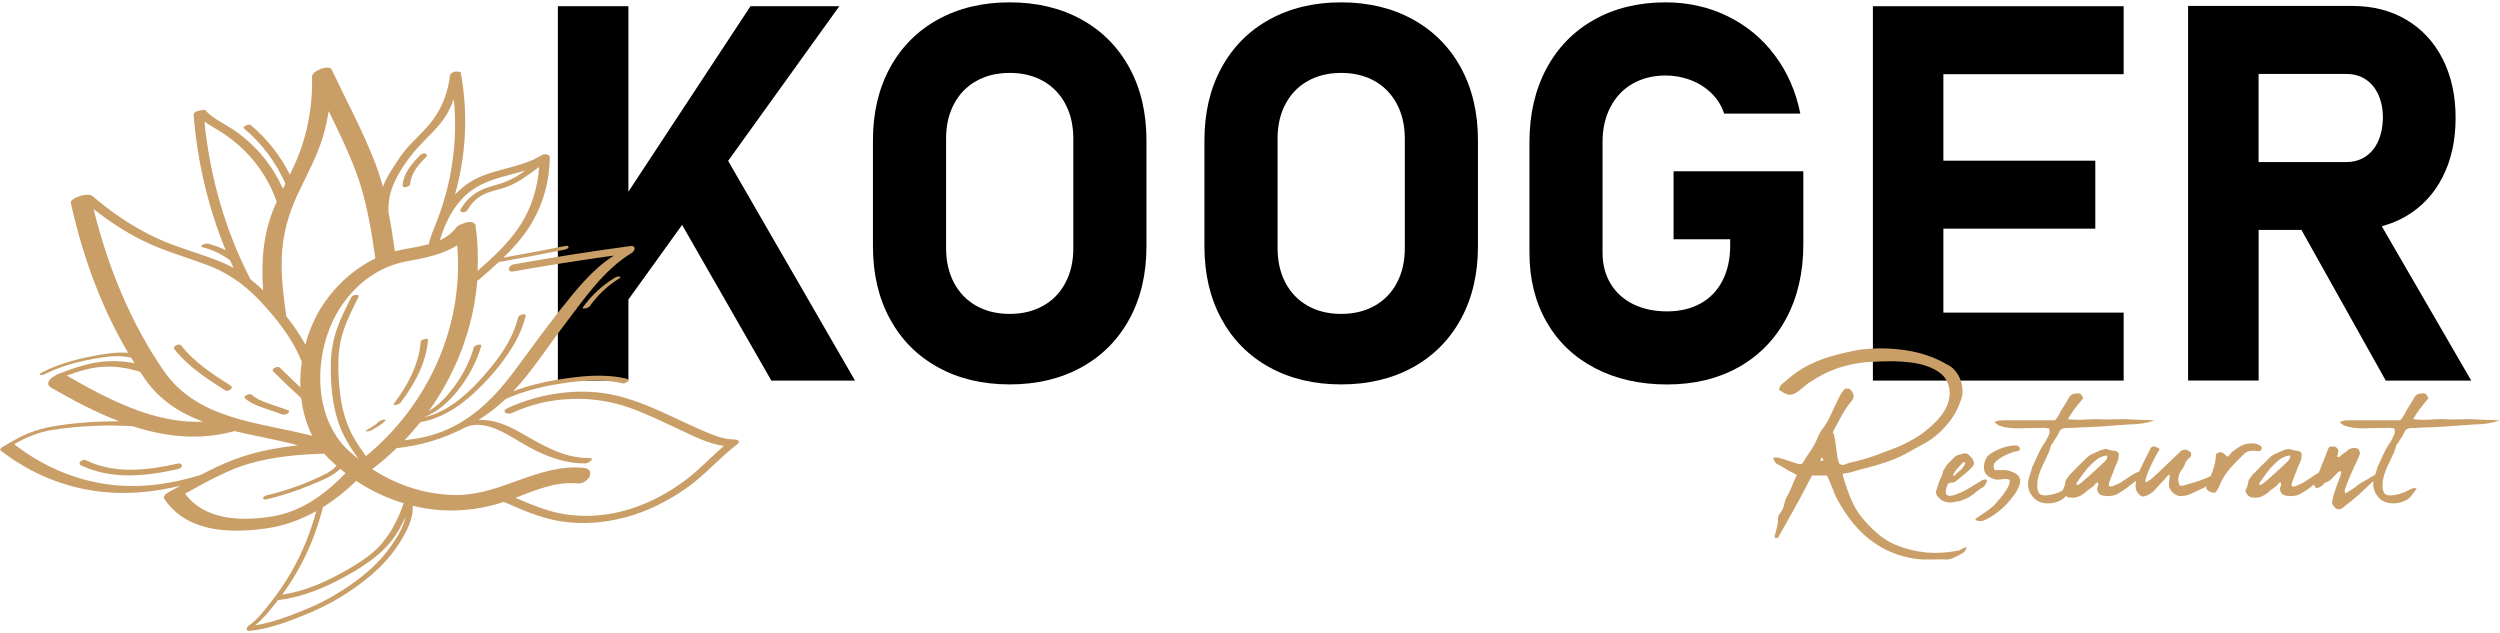 <?xml version="1.0" encoding="utf-8"?>
<!-- Generator: Adobe Illustrator 25.0.0, SVG Export Plug-In . SVG Version: 6.00 Build 0)  -->
<svg version="1.1" id="Laag_1" xmlns="http://www.w3.org/2000/svg" xmlns:xlink="http://www.w3.org/1999/xlink" x="0px" y="0px"
	 viewBox="0 0 425.2 107.72" style="enable-background:new 0 0 425.2 107.72;" xml:space="preserve">
<style type="text/css">
	.st0{fill:#FFFFFF;stroke:#E30613;stroke-width:0.3;stroke-linecap:round;stroke-linejoin:round;stroke-miterlimit:10;}
	.st1{fill:#FFFFFF;stroke:#E30613;stroke-linecap:round;stroke-linejoin:round;stroke-miterlimit:10;}
	.st2{fill:#FFFFFF;}
	.st3{fill:#FFFFFF;stroke:#E30613;stroke-width:2;stroke-linecap:round;stroke-linejoin:round;stroke-miterlimit:10;}
	.st4{fill:#E30613;}
	.st5{fill:#CA9E67;}
	.st6{fill:none;stroke:#000000;stroke-width:1.5;stroke-miterlimit:10;}
	.st7{fill:#2E2E25;}
	.st8{fill:#FFFFFF;stroke:#2E2E25;stroke-width:3;stroke-miterlimit:10;}
	.st9{fill:#FFFFFF;stroke:#2E2E25;stroke-width:3;stroke-linejoin:round;stroke-miterlimit:10;}
	.st10{fill:#FFFFFF;stroke:#D39E46;stroke-width:3;stroke-miterlimit:10;}
	.st11{stroke:#FFFFFF;stroke-width:1.5;stroke-miterlimit:10;}
	.st12{stroke:#FFFFFF;stroke-width:1.5;stroke-linejoin:round;stroke-miterlimit:10;}
	.st13{fill:#D39E46;stroke:#FFFFFF;stroke-width:1.5;stroke-miterlimit:10;}
	.st14{fill:none;stroke:#D39E46;stroke-width:3;stroke-miterlimit:10;}
	.st15{stroke:#000000;stroke-width:0.25;stroke-miterlimit:10;}
	.st16{fill:#3C3C3B;}
	.st17{fill:#FFFFFF;stroke:#3C3C3B;stroke-width:2;stroke-linejoin:round;stroke-miterlimit:10;}
	.st18{fill:none;stroke:#3C3C3B;stroke-width:2;stroke-linejoin:round;stroke-miterlimit:10;}
	.st19{fill:none;stroke:#FFFFFF;stroke-width:5;stroke-miterlimit:10;}
	.st20{fill:#FFFFFF;stroke:#2E2E25;stroke-width:2;stroke-linejoin:round;stroke-miterlimit:10;}
	.st21{fill:#FFFFFF;stroke:#D39E46;stroke-width:2;stroke-linejoin:round;stroke-miterlimit:10;}
</style>
<g>
	<polygon points="142.75,1.06 127.64,1.06 106.88,32.6 106.88,1.06 94.88,1.06 94.88,64.73 106.88,64.73 106.88,50.94 116.01,38.25 
		131.19,64.73 145.42,64.73 123.84,27.36 	"/>
	<path d="M183.93,3.31c-3.52-1.94-7.58-2.91-12.2-2.91c-4.61,0-8.68,0.97-12.2,2.91c-3.52,1.94-6.24,4.69-8.17,8.23
		c-1.93,3.55-2.89,7.66-2.89,12.33v18.04c0,4.67,0.96,8.78,2.89,12.33c1.93,3.55,4.65,6.29,8.17,8.23c3.52,1.94,7.58,2.91,12.2,2.91
		c4.61,0,8.68-0.97,12.2-2.91c3.52-1.94,6.24-4.69,8.17-8.23c1.93-3.55,2.89-7.66,2.89-12.33V23.87c0-4.67-0.96-8.78-2.89-12.33
		C190.17,8,187.45,5.26,183.93,3.31z M182.55,42.22c0,2.22-0.44,4.17-1.34,5.87c-0.89,1.69-2.15,3-3.79,3.92
		c-1.64,0.92-3.53,1.38-5.69,1.38c-2.16,0-4.06-0.46-5.69-1.38c-1.63-0.92-2.9-2.23-3.79-3.92c-0.89-1.69-1.34-3.65-1.34-5.87V23.57
		c0-2.22,0.44-4.17,1.34-5.87c0.89-1.69,2.15-3,3.79-3.92c1.64-0.92,3.53-1.38,5.69-1.38c2.16,0,4.06,0.46,5.69,1.38
		c1.63,0.92,2.9,2.23,3.79,3.92c0.89,1.69,1.34,3.65,1.34,5.87V42.22z"/>
	<path d="M284.64,40.69h9.63v1.05c0,2.31-0.44,4.31-1.31,6c-0.88,1.69-2.12,2.99-3.74,3.88c-1.62,0.89-3.51,1.34-5.67,1.34
		c-2.19,0-4.12-0.41-5.78-1.23c-1.66-0.82-2.95-1.99-3.85-3.5c-0.91-1.52-1.36-3.27-1.36-5.25V24.18c0-2.25,0.44-4.23,1.34-5.96
		c0.89-1.72,2.15-3.05,3.77-3.98c1.62-0.93,3.5-1.4,5.63-1.4c1.46,0,2.87,0.26,4.22,0.77c1.36,0.51,2.54,1.26,3.55,2.23
		c1.01,0.98,1.73,2.14,2.17,3.48h12.96c-0.76-3.77-2.21-7.08-4.36-9.94c-2.15-2.86-4.83-5.07-8.04-6.64
		c-3.21-1.56-6.72-2.34-10.51-2.34c-4.61,0-8.67,0.99-12.17,2.96c-3.5,1.97-6.21,4.75-8.12,8.34c-1.91,3.59-2.87,7.75-2.87,12.48
		v18.79c0,4.47,0.97,8.39,2.91,11.78c1.94,3.39,4.68,6.01,8.23,7.86c3.55,1.85,7.64,2.78,12.28,2.78c4.61,0,8.67-0.99,12.17-2.95
		c3.5-1.97,6.21-4.76,8.12-8.36c1.91-3.6,2.87-7.77,2.87-12.5V29.13h-22.07V40.69z"/>
	<polygon points="322.87,1.06 318.54,1.06 318.54,64.73 322.87,64.73 330.53,64.73 361.19,64.73 361.19,53.17 330.53,53.17 
		330.53,38.89 356.37,38.89 356.37,27.33 330.53,27.33 330.53,12.62 361.19,12.62 361.19,1.06 330.53,1.06 	"/>
	<path d="M405.77,64.73h14.54l-15.22-26.25c1.48-0.39,2.87-0.97,4.17-1.73c2.67-1.58,4.74-3.8,6.2-6.68
		c1.46-2.88,2.19-6.21,2.19-10.01c0-3.79-0.73-7.13-2.19-10.01c-1.46-2.88-3.52-5.1-6.17-6.68c-2.66-1.58-5.73-2.36-9.24-2.36h-15.9
		h-7.23h-4.77v63.71h12V39.11h7.28L405.77,64.73z M384.14,12.58h14.93c1.25,0,2.35,0.31,3.28,0.92c0.93,0.61,1.66,1.49,2.17,2.63
		c0.51,1.14,0.77,2.45,0.77,3.94c-0.03,1.49-0.3,2.8-0.81,3.94c-0.51,1.14-1.23,2.01-2.17,2.63c-0.93,0.61-2.01,0.92-3.24,0.92
		h-14.93V12.58z"/>
	<g>
		<path class="st5" d="M314.37,66.08c0.23,0.09,0.4,0.21,0.52,0.37c0.11,0.16,0.21,0.35,0.3,0.58c0.09,0.23,0.1,0.43,0.04,0.6
			c-0.06,0.17-0.13,0.33-0.22,0.47c-0.66,0.77-1.24,1.61-1.74,2.51c-0.5,0.9-1.01,1.85-1.53,2.86c0.17,0.4,0.29,0.84,0.37,1.31
			c0.07,0.47,0.14,0.95,0.19,1.44c0.06,0.49,0.12,0.96,0.19,1.42c0.07,0.46,0.19,0.87,0.37,1.25c0.31,0.2,0.62,0.24,0.92,0.11
			c0.3-0.13,0.61-0.24,0.92-0.32c1.46-0.31,2.84-0.71,4.15-1.18c1.3-0.47,2.64-0.98,4.02-1.52c1.49-0.66,2.75-1.35,3.78-2.06
			c1.03-0.72,2.03-1.59,3.01-2.62c0.92-1.06,1.5-2.09,1.76-3.09c0.26-1,0.24-1.93-0.04-2.79c-0.26-0.77-0.7-1.41-1.33-1.91
			c-0.63-0.5-1.37-0.9-2.21-1.2c-0.84-0.3-1.75-0.52-2.73-0.64c-0.97-0.13-1.94-0.2-2.9-0.22c-0.96-0.01-1.87,0-2.73,0.04
			c-0.86,0.04-1.58,0.08-2.15,0.11c-1.69,0.17-3.29,0.52-4.81,1.03c-1.52,0.52-3.01,1.26-4.47,2.23c-0.32,0.17-0.6,0.37-0.86,0.6
			c-0.26,0.23-0.52,0.44-0.77,0.64c-0.37,0.32-0.7,0.56-0.99,0.73c-0.29,0.17-0.57,0.27-0.84,0.3c-0.27,0.03-0.57-0.03-0.9-0.17
			c-0.33-0.14-0.71-0.37-1.14-0.69c0.06-0.17,0.13-0.35,0.21-0.54c0.09-0.19,0.17-0.31,0.26-0.37c0.57-0.49,1.15-0.96,1.72-1.42
			c0.57-0.46,1.19-0.89,1.85-1.29c1.55-0.89,3.12-1.56,4.73-2.02c1.6-0.46,3.26-0.84,4.98-1.16c2.58-0.31,5.16-0.29,7.75,0.09
			s4.95,1.17,7.07,2.41c0.52,0.23,0.97,0.57,1.37,1.03c0.4,0.46,0.71,0.97,0.92,1.55c0.21,0.57,0.34,1.17,0.37,1.78
			c0.03,0.62-0.06,1.17-0.26,1.65c-0.4,1.23-0.92,2.29-1.55,3.18c-0.63,0.89-1.36,1.72-2.19,2.49c-0.86,0.77-1.74,1.4-2.64,1.87
			c-0.9,0.47-1.83,0.98-2.77,1.52c-0.77,0.43-1.57,0.8-2.38,1.12c-0.82,0.32-1.63,0.59-2.45,0.84c-0.82,0.24-1.63,0.47-2.43,0.67
			c-0.8,0.2-1.6,0.43-2.41,0.69c-0.26,0.06-0.49,0.09-0.69,0.11c-0.2,0.01-0.42,0.06-0.64,0.15c0.49,1.8,1.04,3.38,1.65,4.73
			c0.61,1.35,1.44,2.55,2.47,3.61c0.72,0.8,1.5,1.53,2.34,2.19c0.84,0.66,1.72,1.17,2.64,1.55c3.35,1.37,6.89,1.69,10.61,0.94
			c0.14,0,0.36-0.09,0.64-0.28c0.29-0.19,0.54-0.28,0.77-0.28c-0.14,0.4-0.3,0.69-0.47,0.86c-0.57,0.34-1.14,0.65-1.7,0.92
			c-0.56,0.27-1.17,0.37-1.83,0.28c-1,0-1.98,0.01-2.94,0.02c-0.96,0.01-1.93-0.09-2.9-0.32c-4.96-1.03-8.89-4.12-11.81-9.28
			c-0.4-0.66-0.75-1.38-1.05-2.17c-0.3-0.79-0.65-1.62-1.05-2.51h-2.58c-0.14,0.34-0.29,0.64-0.45,0.9
			c-0.16,0.26-0.31,0.54-0.45,0.86c-0.75,1.46-1.52,2.89-2.32,4.3c-0.8,1.4-1.6,2.84-2.41,4.3l-0.13,0.22
			c-0.12,0-0.21,0.02-0.28,0.06c-0.07,0.04-0.15,0.02-0.24-0.06c0-0.11-0.02-0.2-0.06-0.26c-0.04-0.06-0.02-0.13,0.06-0.22
			c0.14-0.49,0.26-0.95,0.37-1.4s0.15-0.91,0.15-1.4c0-0.14,0.03-0.29,0.09-0.45c0.06-0.16,0.11-0.26,0.17-0.32
			c0.4-0.49,0.67-1.04,0.8-1.65c0.13-0.62,0.35-1.18,0.67-1.7c0.26-0.49,0.5-1.02,0.73-1.59c0.23-0.57,0.47-1.14,0.73-1.72
			c-0.66-0.29-1.27-0.61-1.83-0.97c-0.56-0.36-1.13-0.68-1.7-0.97c-0.2-0.23-0.37-0.56-0.52-0.99h0.86c0.63,0.17,1.23,0.36,1.8,0.56
			c0.57,0.2,1.16,0.39,1.76,0.56c0.09,0,0.19-0.01,0.3-0.02c0.11-0.01,0.21-0.05,0.3-0.11c0.43-0.74,0.87-1.42,1.31-2.04
			c0.44-0.62,0.82-1.3,1.14-2.04c0.17-0.43,0.35-0.82,0.54-1.16c0.19-0.34,0.42-0.69,0.71-1.03c0.34-0.46,0.66-0.99,0.94-1.61
			c0.29-0.62,0.57-1.23,0.86-1.85c0.29-0.62,0.57-1.2,0.86-1.74c0.29-0.54,0.59-0.96,0.9-1.25H314.37z M310.2,78.28
			c-0.09-0.06-0.14-0.13-0.17-0.21c-0.03-0.09-0.09-0.17-0.17-0.26l-0.13,0.13c-0.06,0.12-0.09,0.19-0.09,0.22
			c0,0.17,0.07,0.26,0.22,0.26l0.09-0.04C310,78.3,310.09,78.28,310.2,78.28z"/>
		<path class="st5" d="M331.55,85.45c-0.31,0-0.57-0.04-0.77-0.13c-0.06-0.03-0.11-0.06-0.17-0.09c-0.06-0.03-0.14-0.06-0.26-0.09
			c-0.06-0.03-0.1-0.06-0.13-0.09c-0.03-0.03-0.07-0.06-0.13-0.09c-0.14-0.14-0.28-0.27-0.41-0.39c-0.13-0.11-0.24-0.26-0.32-0.43
			c-0.11-0.23-0.11-0.5,0-0.82c0.06-0.23,0.13-0.46,0.21-0.69c0.09-0.23,0.17-0.47,0.26-0.73c0.03-0.09,0.06-0.19,0.11-0.3
			c0.04-0.11,0.09-0.22,0.15-0.3c0.14-0.26,0.26-0.57,0.34-0.94c0.06-0.31,0.17-0.54,0.34-0.69c0.14-0.37,0.42-0.73,0.82-1.07
			c0.17-0.17,0.34-0.34,0.49-0.52c0.16-0.17,0.32-0.33,0.49-0.47c0.11-0.06,0.21-0.11,0.3-0.17c0.17-0.06,0.34-0.11,0.49-0.15
			c0.16-0.04,0.35-0.09,0.58-0.15c0.06-0.03,0.12-0.04,0.19-0.04s0.14,0,0.19,0c0.26,0.06,0.42,0.13,0.47,0.22
			c0.23,0.2,0.43,0.4,0.6,0.6c0.11,0.17,0.21,0.37,0.3,0.6c0.09,0.23,0.06,0.46-0.09,0.69c-0.17,0.23-0.37,0.45-0.6,0.67
			c-0.23,0.22-0.46,0.42-0.69,0.62c-0.29,0.23-0.57,0.47-0.86,0.71c-0.29,0.24-0.59,0.48-0.9,0.71c-0.2,0.14-0.43,0.2-0.69,0.17
			c-0.11,0-0.2,0.01-0.26,0.04c-0.17,0.09-0.29,0.17-0.34,0.26c-0.11,0.23-0.17,0.4-0.17,0.52c-0.14,0.32-0.19,0.67-0.13,1.07
			c0.06,0.06,0.1,0.11,0.13,0.15c0.03,0.04,0.09,0.09,0.17,0.15c0.23,0.06,0.42,0.07,0.56,0.04c0.37-0.06,0.72-0.16,1.03-0.3
			c0.4-0.14,0.77-0.3,1.1-0.47c0.33-0.17,0.67-0.36,1.01-0.56c0.37-0.23,0.74-0.45,1.1-0.67c0.36-0.22,0.72-0.44,1.1-0.67
			c0.17-0.06,0.3-0.09,0.39-0.09c0.09-0.06,0.18-0.05,0.28,0.02c0.1,0.07,0.14,0.14,0.11,0.19c-0.09,0.4-0.3,0.76-0.64,1.07
			c-0.32,0.17-0.62,0.37-0.92,0.6c-0.3,0.23-0.58,0.46-0.84,0.69c-0.23,0.14-0.47,0.29-0.71,0.45c-0.24,0.16-0.51,0.28-0.8,0.37
			c-0.2,0.09-0.41,0.17-0.62,0.24c-0.21,0.07-0.44,0.11-0.67,0.11c-0.2,0.06-0.4,0.1-0.6,0.13
			C331.95,85.48,331.75,85.48,331.55,85.45z M334.26,78.83c-0.06-0.06-0.09-0.11-0.09-0.15c0-0.04-0.01-0.06-0.04-0.06h-0.26
			c-0.03,0.06-0.09,0.13-0.17,0.22c-0.29,0.29-0.57,0.59-0.84,0.9c-0.27,0.32-0.49,0.66-0.67,1.03c0,0.11,0.01,0.17,0.04,0.17h0.13
			c0.14-0.14,0.29-0.28,0.43-0.41c0.14-0.13,0.29-0.26,0.43-0.41c0.23-0.14,0.41-0.31,0.56-0.52c0.14-0.2,0.27-0.4,0.39-0.6
			C334.23,78.95,334.26,78.89,334.26,78.83z"/>
		<path class="st5" d="M341.17,81.46c-0.23,0-0.47,0.02-0.73,0.06c-0.26,0.04-0.47,0.06-0.64,0.06c-0.23,0-0.45-0.03-0.64-0.09
			c-0.2-0.06-0.42-0.14-0.64-0.26c-0.63-0.34-0.99-0.82-1.07-1.44c-0.09-0.62,0.04-1.25,0.39-1.91c0.17-0.29,0.47-0.57,0.9-0.84
			c0.43-0.27,0.9-0.51,1.4-0.71c0.5-0.2,1-0.35,1.5-0.45c0.5-0.1,0.92-0.14,1.27-0.11c0.26,0,0.46,0.13,0.6,0.39
			c0.06,0.17,0.04,0.31-0.04,0.41c-0.09,0.1-0.19,0.15-0.3,0.15c-0.26,0.03-0.58,0.11-0.97,0.24c-0.39,0.13-0.77,0.29-1.14,0.47
			c-0.37,0.19-0.72,0.39-1.05,0.62c-0.33,0.23-0.58,0.46-0.75,0.69c-0.14,0.2-0.2,0.43-0.17,0.69c0.03,0.26,0.11,0.43,0.26,0.52h1.5
			c0.43,0,0.92,0.11,1.48,0.34c0.56,0.23,0.94,0.53,1.14,0.9c0.17,0.37,0.17,0.81,0,1.31c-0.17,0.5-0.45,1.03-0.84,1.59
			c-0.39,0.56-0.84,1.11-1.35,1.65c-0.52,0.54-1.05,1.02-1.61,1.44c-0.56,0.42-1.09,0.76-1.59,1.03s-0.91,0.41-1.22,0.41
			c-0.29,0-0.52-0.04-0.69-0.11c-0.17-0.07-0.23-0.16-0.17-0.28c0.66-0.46,1.22-0.84,1.7-1.14c0.47-0.3,0.99-0.72,1.57-1.27
			c0.2-0.23,0.51-0.59,0.92-1.07c0.41-0.49,0.77-0.97,1.07-1.46c0.3-0.49,0.49-0.92,0.56-1.29
			C341.87,81.64,341.66,81.46,341.17,81.46z"/>
		<path class="st5" d="M348.74,76.04c-0.06,0.17-0.12,0.37-0.17,0.6c-0.06,0.23-0.16,0.46-0.3,0.69c-0.17,0.4-0.35,0.79-0.54,1.16
			c-0.19,0.37-0.37,0.76-0.54,1.16c-0.11,0.32-0.22,0.6-0.32,0.86c-0.1,0.26-0.18,0.54-0.24,0.86c-0.06,0.23-0.09,0.48-0.11,0.75
			c-0.01,0.27-0.02,0.52-0.02,0.75c0.06,0.57,0.21,0.96,0.45,1.16c0.24,0.2,0.65,0.27,1.22,0.21c0.86-0.09,1.66-0.31,2.41-0.69
			c0.23-0.11,0.44-0.22,0.64-0.32c0.2-0.1,0.42-0.18,0.64-0.24c0.06,0,0.12,0.01,0.19,0.04c0.07,0.03,0.16,0.04,0.28,0.04
			c-0.31,0.4-0.6,0.79-0.86,1.16c-0.26,0.37-0.59,0.66-0.99,0.86c-0.89,0.46-1.83,0.62-2.84,0.47c-0.83-0.11-1.5-0.52-2.02-1.22
			c-0.52-0.7-0.75-1.47-0.69-2.3c0.06-0.4,0.16-0.81,0.3-1.22c0.14-0.41,0.27-0.85,0.39-1.31c0.31-0.69,0.63-1.37,0.94-2.06
			c0.31-0.69,0.67-1.35,1.07-1.98c0.2-0.23,0.36-0.47,0.47-0.73c0.11-0.26,0.24-0.53,0.39-0.82c0.14-0.34,0.14-0.7,0-1.07
			c-0.17,0-0.33-0.01-0.47-0.04c-0.14-0.03-0.31-0.04-0.52-0.04c-0.69,0-1.4,0.01-2.13,0.04c-0.73,0.03-1.47,0.04-2.21,0.04
			c-0.54,0-1.06-0.03-1.55-0.09c-0.49-0.06-0.99-0.17-1.5-0.34c-0.17-0.06-0.32-0.14-0.45-0.26c-0.13-0.11-0.28-0.23-0.45-0.34
			c0.29-0.17,0.57-0.27,0.84-0.3c0.27-0.03,0.52-0.04,0.75-0.04h7.69h1.03c0.46-0.52,0.8-1.07,1.03-1.67
			c0.23-0.37,0.46-0.73,0.69-1.07c0.23-0.34,0.43-0.69,0.6-1.03c0.06-0.06,0.1-0.12,0.13-0.19c0.03-0.07,0.07-0.14,0.13-0.19
			c0.17-0.17,0.37-0.29,0.6-0.34c0.23-0.06,0.46-0.09,0.69-0.09c0.31,0,0.52,0.09,0.6,0.26c0.09,0.17,0.2,0.36,0.34,0.56
			c-0.49,0.57-0.95,1.15-1.4,1.72c-0.45,0.57-0.85,1.19-1.22,1.85c0.92,0.11,1.79,0.14,2.62,0.09c0.83-0.06,1.66-0.09,2.49-0.09
			c0.77,0.06,1.56,0.07,2.36,0.04c0.8-0.03,1.57-0.04,2.32-0.04c0.8,0.06,1.62,0.09,2.45,0.11c0.83,0.01,1.66,0.05,2.49,0.11
			c-1.35,0.46-2.85,0.69-4.51,0.69c-0.8,0.06-1.58,0.11-2.34,0.17c-0.76,0.06-1.54,0.11-2.34,0.17c-0.86,0.06-1.73,0.1-2.62,0.13
			c-0.89,0.03-1.78,0.07-2.66,0.13h-0.47c-0.34,0-0.63,0.06-0.86,0.19c-0.23,0.13-0.4,0.37-0.52,0.71c-0.14,0.32-0.32,0.62-0.52,0.9
			c-0.2,0.29-0.39,0.59-0.56,0.9h-0.09c-0.06,0.11-0.1,0.21-0.13,0.28C348.84,75.84,348.79,75.93,348.74,76.04z"/>
		<path class="st5" d="M358.44,84.38c-0.37,0-0.73-0.06-1.07-0.17c-0.06-0.03-0.12-0.06-0.17-0.11c-0.06-0.04-0.12-0.08-0.17-0.11
			c-0.26-0.31-0.37-0.62-0.34-0.9c0.03-0.17,0.07-0.33,0.13-0.47c0.06-0.14,0.07-0.27,0.04-0.39c0-0.11-0.06-0.17-0.17-0.17
			c-0.03,0.03-0.06,0.04-0.09,0.04c-0.03,0-0.06,0.01-0.09,0.04c-0.2,0.29-0.4,0.5-0.6,0.64c-0.14,0.11-0.27,0.21-0.39,0.3
			s-0.24,0.17-0.39,0.26c-0.14,0.11-0.28,0.24-0.41,0.37c-0.13,0.13-0.28,0.24-0.45,0.32c-0.63,0.49-1.37,0.69-2.23,0.6
			c-0.23,0-0.49-0.11-0.77-0.34c-0.11-0.17-0.21-0.3-0.3-0.39c-0.2-0.26-0.21-0.5-0.04-0.73c0.09-0.2,0.16-0.4,0.24-0.6
			c0.07-0.2,0.11-0.41,0.11-0.64c0.09-0.29,0.17-0.46,0.26-0.52c0.14-0.23,0.29-0.43,0.43-0.6c0.14-0.17,0.31-0.34,0.52-0.52
			c0.14-0.14,0.29-0.29,0.43-0.45c0.14-0.16,0.29-0.31,0.43-0.45c0.09-0.11,0.19-0.22,0.3-0.3c0.11-0.09,0.23-0.2,0.34-0.34
			c0.14-0.11,0.26-0.23,0.37-0.34c0.1-0.11,0.21-0.23,0.32-0.34c0.43-0.46,0.89-0.77,1.37-0.95l1.16-0.52
			c0.09-0.06,0.19-0.09,0.3-0.11c0.11-0.01,0.23-0.04,0.34-0.06c0.17-0.09,0.36-0.09,0.56,0h0.09c0.17,0.09,0.37,0.14,0.58,0.17
			c0.21,0.03,0.42,0.06,0.62,0.09c0.29,0.06,0.48,0.16,0.58,0.32c0.1,0.16,0.12,0.34,0.06,0.54c0,0.4-0.1,0.8-0.3,1.2
			c-0.09,0.23-0.19,0.46-0.3,0.69c-0.12,0.23-0.2,0.46-0.26,0.69c-0.06,0.14-0.11,0.28-0.17,0.41c-0.06,0.13-0.11,0.26-0.17,0.41
			c-0.09,0.23-0.17,0.46-0.26,0.69c-0.09,0.23-0.16,0.44-0.21,0.64v0.3c0,0.03,0.03,0.06,0.09,0.11c0.06,0.04,0.11,0.06,0.17,0.06
			c0.14,0,0.26-0.01,0.34-0.04c0.23-0.09,0.47-0.19,0.71-0.3c0.24-0.11,0.48-0.23,0.71-0.34c0.34-0.23,0.7-0.47,1.07-0.71
			c0.37-0.24,0.73-0.48,1.07-0.71c0.49-0.26,0.97-0.47,1.46-0.64c0.09-0.03,0.19-0.04,0.3-0.04c0.06,0,0.11,0.03,0.17,0.09
			c0.06,0.06,0.09,0.11,0.09,0.17l-0.26,0.39c-0.17,0.17-0.34,0.34-0.52,0.52c-0.17,0.17-0.34,0.33-0.52,0.47
			c-0.4,0.26-0.77,0.53-1.12,0.82s-0.7,0.56-1.07,0.82c-0.2,0.14-0.42,0.28-0.64,0.41c-0.23,0.13-0.46,0.27-0.69,0.41
			C359.6,84.26,359.07,84.38,358.44,84.38z M358.4,77.72c0-0.17-0.07-0.26-0.21-0.26c-0.11,0.06-0.21,0.09-0.3,0.09
			c-0.09,0-0.17,0.03-0.26,0.09c-0.23,0.06-0.43,0.14-0.6,0.24s-0.34,0.22-0.52,0.37c-0.23,0.17-0.46,0.37-0.69,0.6
			c-0.23,0.23-0.46,0.46-0.69,0.69c-0.34,0.4-0.67,0.82-0.99,1.27c-0.32,0.44-0.63,0.88-0.95,1.31v0.17
			c-0.03,0.06-0.04,0.09-0.02,0.11c0.01,0.01,0.02,0.04,0.02,0.06h0.3c0.09-0.09,0.17-0.15,0.26-0.19c0.09-0.04,0.17-0.11,0.26-0.19
			c0.37-0.31,0.74-0.64,1.12-0.97c0.37-0.33,0.73-0.65,1.07-0.97c0.31-0.29,0.62-0.57,0.92-0.84c0.3-0.27,0.59-0.55,0.88-0.84
			c0.09-0.09,0.16-0.16,0.21-0.24c0.06-0.07,0.11-0.18,0.17-0.32c0.03-0.06,0.04-0.09,0.02-0.11
			C358.41,77.77,358.4,77.75,358.4,77.72z"/>
		<path class="st5" d="M366.52,75.96c0.11,0.06,0.23,0.11,0.34,0.15c0.11,0.04,0.2,0.06,0.26,0.06c0.14,0.17,0.19,0.29,0.13,0.34
			c-0.23,0.34-0.52,0.85-0.86,1.52c-0.34,0.67-0.65,1.32-0.92,1.95c-0.27,0.63-0.46,1.15-0.56,1.57c-0.1,0.42,0.01,0.54,0.32,0.37
			c0.17-0.11,0.3-0.21,0.39-0.28c0.09-0.07,0.19-0.14,0.3-0.19c0.77-0.69,1.55-1.41,2.32-2.17c0.77-0.76,1.53-1.48,2.28-2.17
			c0.17-0.2,0.33-0.35,0.47-0.45c0.14-0.1,0.33-0.15,0.56-0.15c0.11-0.06,0.25-0.05,0.41,0.02c0.16,0.07,0.39,0.22,0.71,0.45
			c0,0.11-0.01,0.27-0.02,0.45c-0.01,0.19-0.08,0.31-0.19,0.37c-0.4,0.29-0.67,0.64-0.82,1.05c-0.14,0.42-0.37,0.82-0.69,1.22
			c-0.23,0.34-0.38,0.72-0.45,1.14c-0.07,0.42,0.01,0.88,0.24,1.4c0.11,0,0.25,0,0.41,0c0.16,0,0.29-0.03,0.41-0.09
			c0.63-0.17,1.24-0.35,1.83-0.54c0.59-0.19,1.17-0.39,1.74-0.62c0.34-0.14,0.69-0.29,1.05-0.45c0.36-0.16,0.75-0.24,1.18-0.24
			c-0.06,0.17-0.2,0.43-0.43,0.77c-0.23,0.34-0.4,0.54-0.52,0.6c-0.57,0.4-1.2,0.75-1.87,1.05c-0.67,0.3-1.32,0.61-1.95,0.92
			c-0.29,0.11-0.55,0.2-0.79,0.26c-0.24,0.06-0.52,0.09-0.84,0.09c-0.23,0.03-0.47-0.01-0.73-0.13c-0.26-0.11-0.49-0.26-0.69-0.45
			c-0.2-0.19-0.37-0.41-0.49-0.67c-0.13-0.26-0.18-0.5-0.15-0.73c0-0.23,0.02-0.49,0.07-0.77c0.04-0.29,0.06-0.6,0.06-0.95
			c-0.14,0.11-0.26,0.21-0.37,0.28c-0.1,0.07-0.18,0.17-0.24,0.28c-0.34,0.4-0.72,0.81-1.12,1.22c-0.4,0.42-0.77,0.82-1.12,1.22
			c-0.17,0.11-0.37,0.24-0.6,0.39c-0.23,0.14-0.46,0.24-0.69,0.3c-0.34,0.2-0.69,0.13-1.03-0.22c-0.2-0.2-0.36-0.41-0.47-0.62
			c-0.11-0.21-0.17-0.48-0.17-0.79c0-0.46,0.07-0.89,0.21-1.31c0.14-0.41,0.29-0.82,0.43-1.22c0.29-0.69,0.59-1.33,0.9-1.93
			c0.31-0.6,0.63-1.23,0.95-1.89c0.06-0.11,0.11-0.2,0.17-0.26c0.06-0.06,0.16-0.11,0.3-0.17H366.52z"/>
		<path class="st5" d="M375.2,83c0.4-0.94,0.77-1.9,1.12-2.86c0.34-0.96,0.54-1.94,0.6-2.94c0.2-0.11,0.37-0.2,0.49-0.26
			c0.13-0.06,0.26-0.07,0.39-0.04c0.13,0.03,0.27,0.11,0.43,0.24c0.16,0.13,0.35,0.31,0.58,0.54c0.2-0.11,0.36-0.24,0.47-0.37
			c0.11-0.13,0.23-0.28,0.34-0.45c0.4-0.29,0.79-0.56,1.18-0.82c0.39-0.26,0.82-0.44,1.31-0.56c0.4-0.06,0.78-0.08,1.14-0.06
			c0.36,0.01,0.69,0.11,1.01,0.28c0.29,0.11,0.43,0.32,0.43,0.6c-0.11,0.29-0.26,0.43-0.43,0.43c-0.14,0-0.27,0-0.39,0
			c-0.12,0-0.24-0.03-0.39-0.09c-0.34,0-0.68,0.04-1.01,0.11c-0.33,0.07-0.64,0.27-0.92,0.58c-0.8,0.75-1.56,1.53-2.28,2.36
			c-0.72,0.83-1.3,1.78-1.76,2.84c-0.06,0.17-0.12,0.32-0.19,0.45c-0.07,0.13-0.17,0.28-0.28,0.45c-0.14,0.34-0.37,0.46-0.69,0.34
			c-0.23-0.06-0.44-0.13-0.62-0.21C375.55,83.47,375.37,83.29,375.2,83z"/>
		<path class="st5" d="M389.54,84.38c-0.37,0-0.73-0.06-1.07-0.17c-0.06-0.03-0.12-0.06-0.17-0.11c-0.06-0.04-0.12-0.08-0.17-0.11
			c-0.26-0.31-0.37-0.62-0.34-0.9c0.03-0.17,0.07-0.33,0.13-0.47c0.06-0.14,0.07-0.27,0.04-0.39c0-0.11-0.06-0.17-0.17-0.17
			c-0.03,0.03-0.06,0.04-0.09,0.04c-0.03,0-0.06,0.01-0.09,0.04c-0.2,0.29-0.4,0.5-0.6,0.64c-0.14,0.11-0.27,0.21-0.39,0.3
			s-0.24,0.17-0.39,0.26c-0.14,0.11-0.28,0.24-0.41,0.37c-0.13,0.13-0.28,0.24-0.45,0.32c-0.63,0.49-1.37,0.69-2.23,0.6
			c-0.23,0-0.49-0.11-0.77-0.34c-0.11-0.17-0.21-0.3-0.3-0.39c-0.2-0.26-0.21-0.5-0.04-0.73c0.09-0.2,0.16-0.4,0.24-0.6
			c0.07-0.2,0.11-0.41,0.11-0.64c0.09-0.29,0.17-0.46,0.26-0.52c0.14-0.23,0.29-0.43,0.43-0.6c0.14-0.17,0.31-0.34,0.52-0.52
			c0.14-0.14,0.29-0.29,0.43-0.45c0.14-0.16,0.29-0.31,0.43-0.45c0.09-0.11,0.19-0.22,0.3-0.3c0.11-0.09,0.23-0.2,0.34-0.34
			c0.14-0.11,0.26-0.23,0.37-0.34c0.1-0.11,0.21-0.23,0.32-0.34c0.43-0.46,0.89-0.77,1.37-0.95l1.16-0.52
			c0.09-0.06,0.19-0.09,0.3-0.11c0.11-0.01,0.23-0.04,0.34-0.06c0.17-0.09,0.36-0.09,0.56,0h0.09c0.17,0.09,0.37,0.14,0.58,0.17
			c0.21,0.03,0.42,0.06,0.62,0.09c0.29,0.06,0.48,0.16,0.58,0.32c0.1,0.16,0.12,0.34,0.06,0.54c0,0.4-0.1,0.8-0.3,1.2
			c-0.09,0.23-0.19,0.46-0.3,0.69c-0.12,0.23-0.2,0.46-0.26,0.69c-0.06,0.14-0.11,0.28-0.17,0.41c-0.06,0.13-0.11,0.26-0.17,0.41
			c-0.09,0.23-0.17,0.46-0.26,0.69c-0.09,0.23-0.16,0.44-0.21,0.64v0.3c0,0.03,0.03,0.06,0.09,0.11c0.06,0.04,0.11,0.06,0.17,0.06
			c0.14,0,0.26-0.01,0.34-0.04c0.23-0.09,0.47-0.19,0.71-0.3c0.24-0.11,0.48-0.23,0.71-0.34c0.34-0.23,0.7-0.47,1.07-0.71
			c0.37-0.24,0.73-0.48,1.07-0.71c0.49-0.26,0.97-0.47,1.46-0.64c0.09-0.03,0.19-0.04,0.3-0.04c0.06,0,0.11,0.03,0.17,0.09
			c0.06,0.06,0.09,0.11,0.09,0.17l-0.26,0.39c-0.17,0.17-0.34,0.34-0.52,0.52c-0.17,0.17-0.34,0.33-0.52,0.47
			c-0.4,0.26-0.77,0.53-1.12,0.82c-0.34,0.29-0.7,0.56-1.07,0.82c-0.2,0.14-0.42,0.28-0.64,0.41c-0.23,0.13-0.46,0.27-0.69,0.41
			C390.7,84.26,390.17,84.38,389.54,84.38z M389.5,77.72c0-0.17-0.07-0.26-0.21-0.26c-0.11,0.06-0.21,0.09-0.3,0.09
			c-0.09,0-0.17,0.03-0.26,0.09c-0.23,0.06-0.43,0.14-0.6,0.24s-0.34,0.22-0.52,0.37c-0.23,0.17-0.46,0.37-0.69,0.6
			c-0.23,0.23-0.46,0.46-0.69,0.69c-0.34,0.4-0.67,0.82-0.99,1.27c-0.32,0.44-0.63,0.88-0.95,1.31v0.17
			c-0.03,0.06-0.04,0.09-0.02,0.11c0.01,0.01,0.02,0.04,0.02,0.06h0.3c0.09-0.09,0.17-0.15,0.26-0.19c0.09-0.04,0.17-0.11,0.26-0.19
			c0.37-0.31,0.74-0.64,1.12-0.97c0.37-0.33,0.73-0.65,1.07-0.97c0.31-0.29,0.62-0.57,0.92-0.84c0.3-0.27,0.59-0.55,0.88-0.84
			c0.09-0.09,0.16-0.16,0.21-0.24c0.06-0.07,0.11-0.18,0.17-0.32c0.03-0.06,0.04-0.09,0.02-0.11
			C389.51,77.77,389.5,77.75,389.5,77.72z"/>
		<path class="st5" d="M399.08,83.82c0.31-0.2,0.64-0.4,0.97-0.6c0.33-0.2,0.64-0.43,0.92-0.69c0.34-0.26,0.72-0.49,1.14-0.71
			c0.42-0.21,0.81-0.45,1.18-0.71c0.11-0.06,0.24-0.12,0.37-0.19c0.13-0.07,0.26-0.14,0.41-0.19c0.14-0.06,0.27-0.11,0.39-0.17
			c0.11-0.06,0.26-0.11,0.43-0.17c0.11-0.03,0.14,0.01,0.09,0.13c0.03,0.09,0.03,0.16,0,0.22c-0.03,0.06-0.06,0.13-0.09,0.21
			l-0.9,0.69c-0.09,0.06-0.18,0.12-0.28,0.19c-0.1,0.07-0.19,0.14-0.28,0.19l-1.63,1.55c-0.34,0.32-0.69,0.63-1.05,0.94
			c-0.36,0.32-0.74,0.63-1.14,0.95c-0.14,0.09-0.28,0.19-0.41,0.3c-0.13,0.11-0.26,0.23-0.41,0.34c-0.12,0.09-0.22,0.17-0.32,0.26
			s-0.18,0.14-0.24,0.17c-0.4,0.14-0.72,0.11-0.95-0.09l-0.21-0.17c-0.2-0.26-0.33-0.44-0.39-0.56c-0.06-0.11-0.04-0.37,0.04-0.77
			l0.17-0.73c0.14-0.4,0.27-0.79,0.39-1.16c0.11-0.37,0.26-0.76,0.43-1.16l0.39-1.07l0.09-0.43c0-0.11-0.06-0.2-0.17-0.26
			c-0.09,0-0.16,0.01-0.21,0.04l-1.03,1.03c-0.17,0.2-0.37,0.38-0.58,0.54c-0.21,0.16-0.44,0.27-0.67,0.32
			c-0.09,0.06-0.16,0.1-0.21,0.13c-0.06,0.03-0.11,0.09-0.17,0.17c-0.09,0.17-0.29,0.33-0.6,0.47l-0.3,0.13
			c-0.26,0.11-0.44,0.03-0.56-0.26c-0.11-0.17-0.14-0.39-0.09-0.64c0.11-0.23,0.21-0.44,0.28-0.64c0.07-0.2,0.15-0.4,0.24-0.6
			c0.14-0.23,0.27-0.47,0.39-0.73c0.11-0.26,0.21-0.53,0.3-0.82c0.06-0.23,0.14-0.43,0.26-0.6c0.09-0.26,0.19-0.52,0.3-0.77
			c0.11-0.26,0.22-0.53,0.3-0.82c0.06-0.17,0.12-0.33,0.19-0.47c0.07-0.14,0.14-0.29,0.19-0.43c0.06-0.14,0.19-0.22,0.39-0.22h0.43
			c0.09,0,0.18,0.01,0.28,0.02c0.1,0.01,0.18,0.06,0.24,0.15c0.26,0.2,0.36,0.43,0.3,0.69c0,0.14-0.03,0.28-0.09,0.41
			c-0.06,0.13-0.09,0.26-0.09,0.41c0.03,0.06,0.09,0.09,0.17,0.09c0.09,0,0.16-0.01,0.22-0.04c0.23-0.23,0.48-0.43,0.75-0.6
			c0.27-0.17,0.52-0.37,0.75-0.6c0.29-0.2,0.64-0.3,1.07-0.3c0.31,0,0.54,0.09,0.69,0.26c0.03,0.06,0.06,0.11,0.09,0.15
			c0.03,0.04,0.04,0.09,0.04,0.15c0.09,0.17,0.11,0.29,0.09,0.34c-0.06,0.23-0.11,0.42-0.17,0.56l-1.5,3.26l-0.77,1.98
			c-0.14,0.34-0.19,0.63-0.13,0.86c0,0.09,0.04,0.13,0.13,0.13h0.09v0.04L399.08,83.82z"/>
		<path class="st5" d="M407.46,76.04c-0.06,0.17-0.12,0.37-0.17,0.6c-0.06,0.23-0.16,0.46-0.3,0.69c-0.17,0.4-0.35,0.79-0.54,1.16
			c-0.19,0.37-0.37,0.76-0.54,1.16c-0.11,0.32-0.22,0.6-0.32,0.86c-0.1,0.26-0.18,0.54-0.24,0.86c-0.06,0.23-0.09,0.48-0.11,0.75
			c-0.01,0.27-0.02,0.52-0.02,0.75c0.06,0.57,0.21,0.96,0.45,1.16c0.24,0.2,0.65,0.27,1.22,0.21c0.86-0.09,1.66-0.31,2.41-0.69
			c0.23-0.11,0.44-0.22,0.64-0.32c0.2-0.1,0.42-0.18,0.64-0.24c0.06,0,0.12,0.01,0.19,0.04c0.07,0.03,0.16,0.04,0.28,0.04
			c-0.31,0.4-0.6,0.79-0.86,1.16c-0.26,0.37-0.59,0.66-0.99,0.86c-0.89,0.46-1.83,0.62-2.84,0.47c-0.83-0.11-1.5-0.52-2.02-1.22
			c-0.52-0.7-0.75-1.47-0.69-2.3c0.06-0.4,0.16-0.81,0.3-1.22c0.14-0.41,0.27-0.85,0.39-1.31c0.31-0.69,0.63-1.37,0.94-2.06
			c0.31-0.69,0.67-1.35,1.07-1.98c0.2-0.23,0.36-0.47,0.47-0.73c0.11-0.26,0.24-0.53,0.39-0.82c0.14-0.34,0.14-0.7,0-1.07
			c-0.17,0-0.33-0.01-0.47-0.04c-0.14-0.03-0.31-0.04-0.52-0.04c-0.69,0-1.4,0.01-2.13,0.04c-0.73,0.03-1.47,0.04-2.21,0.04
			c-0.54,0-1.06-0.03-1.55-0.09c-0.49-0.06-0.99-0.17-1.5-0.34c-0.17-0.06-0.32-0.14-0.45-0.26c-0.13-0.11-0.28-0.23-0.45-0.34
			c0.29-0.17,0.57-0.27,0.84-0.3c0.27-0.03,0.52-0.04,0.75-0.04h7.69h1.03c0.46-0.52,0.8-1.07,1.03-1.67
			c0.23-0.37,0.46-0.73,0.69-1.07c0.23-0.34,0.43-0.69,0.6-1.03c0.06-0.06,0.1-0.12,0.13-0.19c0.03-0.07,0.07-0.14,0.13-0.19
			c0.17-0.17,0.37-0.29,0.6-0.34c0.23-0.06,0.46-0.09,0.69-0.09c0.31,0,0.52,0.09,0.6,0.26c0.09,0.17,0.2,0.36,0.34,0.56
			c-0.49,0.57-0.95,1.15-1.4,1.72c-0.45,0.57-0.85,1.19-1.22,1.85c0.92,0.11,1.79,0.14,2.62,0.09c0.83-0.06,1.66-0.09,2.49-0.09
			c0.77,0.06,1.56,0.07,2.36,0.04c0.8-0.03,1.57-0.04,2.32-0.04c0.8,0.06,1.62,0.09,2.45,0.11c0.83,0.01,1.66,0.05,2.49,0.11
			c-1.35,0.46-2.85,0.69-4.51,0.69c-0.8,0.06-1.58,0.11-2.34,0.17c-0.76,0.06-1.54,0.11-2.34,0.17c-0.86,0.06-1.73,0.1-2.62,0.13
			c-0.89,0.03-1.78,0.07-2.66,0.13h-0.47c-0.34,0-0.63,0.06-0.86,0.19c-0.23,0.13-0.4,0.37-0.52,0.71c-0.14,0.32-0.32,0.62-0.52,0.9
			c-0.2,0.29-0.39,0.59-0.56,0.9h-0.09c-0.06,0.11-0.1,0.21-0.13,0.28C407.56,75.84,407.51,75.93,407.46,76.04z"/>
	</g>
	<path d="M240.31,3.31c-3.52-1.94-7.58-2.91-12.2-2.91c-4.61,0-8.68,0.97-12.2,2.91c-3.52,1.94-6.24,4.69-8.17,8.23
		c-1.93,3.55-2.89,7.66-2.89,12.33v18.04c0,4.67,0.96,8.78,2.89,12.33c1.93,3.55,4.65,6.29,8.17,8.23c3.52,1.94,7.58,2.91,12.2,2.91
		c4.61,0,8.68-0.97,12.2-2.91c3.52-1.94,6.24-4.69,8.17-8.23c1.93-3.55,2.89-7.66,2.89-12.33V23.87c0-4.67-0.96-8.78-2.89-12.33
		C246.55,8,243.83,5.26,240.31,3.31z M238.93,42.22c0,2.22-0.44,4.17-1.34,5.87c-0.89,1.69-2.15,3-3.79,3.92
		c-1.64,0.92-3.53,1.38-5.69,1.38c-2.16,0-4.06-0.46-5.69-1.38c-1.63-0.92-2.9-2.23-3.79-3.92c-0.89-1.69-1.34-3.65-1.34-5.87V23.57
		c0-2.22,0.44-4.17,1.34-5.87c0.89-1.69,2.15-3,3.79-3.92c1.64-0.92,3.53-1.38,5.69-1.38c2.16,0,4.06,0.46,5.69,1.38
		c1.63,0.92,2.9,2.23,3.79,3.92c0.89,1.69,1.34,3.65,1.34,5.87V42.22z"/>
	<g>
		<path class="st5" d="M125.35,74.81c-0.04-0.02-0.09-0.02-0.13-0.03c-0.14-0.04-0.3-0.05-0.47-0.04c-1.93-0.03-3.74-0.86-5.49-1.61
			c-1.62-0.7-3.21-1.47-4.81-2.21c-3.02-1.41-6.1-2.77-9.34-3.58c-6.11-1.53-13.15-0.55-18.84,2.1c-1.07,0.5-0.03,1.19,0.78,0.81
			c6.19-2.88,13.52-3.18,19.91-0.94c3,1.05,5.86,2.48,8.74,3.81c2.32,1.07,4.83,2.4,7.43,2.72c-2.2,1.87-4.15,4.03-6.48,5.77
			c-2.88,2.16-6.09,3.91-9.54,4.98c-3.57,1.11-7.41,1.46-11.11,0.86c-2.9-0.47-5.63-1.62-8.32-2.79c3.42-1.3,6.81-2.8,10.57-2.44
			c1.76,0.17,3.29-2.42,0.97-2.65c-7.56-0.73-13.93,4.58-21.43,4.62c-5.17,0.03-10.19-1.6-14.48-4.41c1.46-1.11,2.85-2.29,4.15-3.56
			c1.98-0.21,3.94-0.59,5.85-1.16c2.04-0.61,4.03-1.42,5.92-2.41c3.59-1.52,7.64,1.71,10.62,3.32c3.03,1.65,6.21,2.89,9.7,2.84
			c0.59-0.01,1.78-0.94,0.63-0.92c-4.27,0.07-8.02-2.23-11.59-4.28c-2.26-1.3-4.71-2.31-7.2-2.19c1.65-1.03,3.19-2.21,4.59-3.54
			c2.75-1.25,5.69-2.02,8.67-2.52c3.69-0.61,7.57-1.04,11.25-0.15c0.44,0.11,1.47-0.61,0.72-0.79c-3.87-0.93-7.98-0.47-11.86,0.17
			c-2.54,0.42-5.06,1.04-7.46,1.96c3.22-3.43,5.78-7.48,8.62-11.21c3.31-4.34,6.73-9.42,11.5-12.31c0.2-0.12,0.29-0.22,0.33-0.31
			c0.35-0.4,0.26-0.98-0.56-0.87c-6.63,0.9-13.24,1.93-19.82,3.11c-0.93,0.17-1.24,1.42-0.08,1.21c5.69-1.02,11.41-1.9,17.13-2.71
			c-3.72,2.37-6.45,5.87-9.16,9.27c-2.84,3.57-5.45,7.29-8.2,10.92c-2.78,3.67-6,6.94-10.19,9.01c-2.04,1.01-4.23,1.68-6.49,2
			c-0.42,0.06-0.97,0.15-1.57,0.22c0.94-0.99,1.83-2.01,2.68-3.07c3.33-0.59,6.27-2.39,8.78-4.65c2.59-2.34,5.01-5.09,6.84-8.08
			c1.03-1.67,1.83-3.47,2.3-5.38c0.11-0.47-1.16-0.21-1.27,0.25c-0.76,3.13-2.5,5.9-4.52,8.37c-2.07,2.53-4.38,5.03-7.15,6.8
			c-1.32,0.85-2.78,1.5-4.32,1.84c0,0,0,0,0,0c2.36-0.96,4.25-2.69,5.82-4.68c1.75-2.22,3.11-4.75,3.89-7.48
			c0.11-0.39-1.15-0.14-1.27,0.27c-0.7,2.48-1.91,4.78-3.46,6.85c-1.16,1.54-2.53,3.03-4.21,4c4.68-6.52,7.61-14.18,8.26-22.21
			c0.12-0.04,0.23-0.09,0.32-0.17c1.11-0.97,2.24-1.94,3.32-2.96c3.73-0.67,7.45-1.37,11.17-2.11c0.18-0.04,0.72-0.21,0.71-0.46
			c-0.01-0.27-0.38-0.21-0.55-0.18c-3.51,0.7-7.02,1.36-10.54,2c1.69-1.64,3.26-3.4,4.52-5.4c2.19-3.49,3.35-7.54,3.37-11.66
			c0-0.33-0.24-0.48-0.54-0.5c-0.23-0.07-0.51-0.06-0.78,0.1c-3.93,2.44-8.9,2.24-12.73,4.93c-0.76,0.54-1.44,1.15-2.07,1.8
			c1.91-6.73,2.27-13.85,0.98-20.77c-0.02-0.11-0.2-0.14-0.42-0.12c-0.48-0.18-1.37,0.14-1.43,0.72c-0.31,2.74-1.3,5.34-2.95,7.55
			c-1.65,2.21-3.89,3.86-5.46,6.15c-1.1,1.61-2.27,3.3-2.98,5.15c-0.37-1.37-0.8-2.71-1.3-4.02c-2.07-5.43-4.92-10.65-7.4-15.91
			c-0.46-0.96-3.37,0.2-3.35,1.17c0.1,3.96-0.45,7.92-1.68,11.69c-0.56,1.73-1.3,3.37-2.09,5c-1.62-3.24-3.9-6.13-6.68-8.46
			c-0.29-0.24-1.45,0.32-1.17,0.55c3.06,2.56,5.49,5.8,7.1,9.45c-0.14,0.29-0.29,0.58-0.43,0.87c-1.14-2.6-2.75-4.96-4.74-6.99
			c-1.2-1.22-2.52-2.3-3.95-3.24c-1.53-1-3.27-1.75-4.5-3.14c-0.12-0.14-0.51-0.08-0.87,0.06c-0.51-0.01-1.17,0.32-1.14,0.72
			c0.65,7.92,2.45,15.71,5.47,23.03c-0.97-0.49-2-0.87-3.06-1.13c-0.28-0.07-0.65,0.09-0.89,0.23c-0.12,0.07-0.41,0.28-0.13,0.35
			c1.74,0.42,3.37,1.2,4.81,2.25c0.19,0.44,0.39,0.88,0.6,1.31c-0.55-0.3-1.12-0.59-1.72-0.85c-3.79-1.61-7.81-2.55-11.54-4.31
			c-3.92-1.86-7.52-4.29-10.8-7.12c-0.09-0.08-0.23-0.1-0.39-0.1c-0.64-0.34-3.39,0.52-3.22,1.32c1.92,8.77,5.1,17.67,9.75,25.5
			c-0.44-0.04-0.89-0.06-1.34-0.05c-1.54,0.03-3.06,0.29-4.57,0.58c-3,0.57-5.98,1.38-8.71,2.78c-0.14,0.07-0.5,0.23-0.35,0.42
			c0.13,0.17,0.71-0.05,0.83-0.12c2.49-1.27,5.19-2,7.92-2.52c1.38-0.26,2.79-0.5,4.2-0.52c0.85-0.01,1.68,0.08,2.51,0.23
			c0.2,0.32,0.39,0.65,0.6,0.97c-1.41-0.28-2.85-0.4-4.31-0.35c-3.01,0.1-5.82,1.08-8.6,2.14c-0.13,0.05-0.4,0.16-0.57,0.31
			c-1.02,0.47-1.75,1.46-0.69,2.07c3.7,2.13,7.57,4.17,11.56,5.71c-2.07-0.01-4.15,0.05-6.22,0.23c-2.38,0.21-4.8,0.47-7.11,1.09
			c-2.36,0.63-4.43,1.77-6.51,3.03c-0.09,0.05-0.13,0.09-0.15,0.12c-0.22,0.18-0.34,0.35-0.22,0.45c5,3.94,11.02,6.42,17.36,7.08
			c4.48,0.47,8.93,0,13.26-1.05c-0.59,0.32-1.18,0.64-1.77,0.96c-0.1,0.05-0.24,0.13-0.38,0.22c-0.51,0.31-0.82,0.72-0.6,1.05
			c3.85,5.72,11.14,5.9,17.34,5.03c3.08-0.43,5.9-1.48,8.5-2.93c-0.95,3.6-2.35,7.06-4.2,10.29c-0.96,1.68-2.04,3.28-3.22,4.81
			c-1.19,1.53-2.51,3.31-4.12,4.42c-0.12,0.08-0.16,0.15-0.17,0.21c-0.23,0.25-0.16,0.68,0.35,0.63c3.36-0.31,6.94-1.69,10.04-2.98
			c3.02-1.26,5.9-2.88,8.53-4.82c2.61-1.92,4.99-4.12,6.76-6.86c1.25-1.92,2.59-4.27,2.44-6.62c1.72,0.42,3.49,0.69,5.29,0.77
			c3.47,0.17,6.93-0.34,10.22-1.43c3.13,1.37,6.29,2.77,9.67,3.3c3.71,0.58,7.51,0.28,11.13-0.71c3.62-0.98,7.03-2.69,10.11-4.83
			c3.21-2.23,5.7-5.21,8.78-7.56C125.83,75.22,125.69,74.94,125.35,74.81z M80.81,31.98c2.6-1.64,5.66-2.09,8.55-2.99
			c-0.28,0.2-0.56,0.4-0.84,0.59c-1.2,0.8-2.45,1.39-3.84,1.78c-1.36,0.38-2.7,0.75-3.87,1.55c-1.04,0.71-1.87,1.63-2.49,2.73
			c-0.16,0.28,0.19,0.46,0.42,0.47c0.32,0.02,0.65-0.17,0.81-0.44c0.59-1.05,1.46-1.93,2.52-2.5c1.2-0.65,2.57-0.85,3.85-1.29
			c2.17-0.73,3.93-2.16,5.77-3.47c-0.23,3.52-1.3,6.97-3.23,9.94c-1.94,2.98-4.56,5.39-7.22,7.71c0.1-2.53,0.01-5.08-0.35-7.65
			c-0.11-0.81-1.3-0.8-2.23-0.34c-0.44,0.12-0.84,0.33-1.07,0.63c-0.76,1.01-1.72,1.68-2.78,2.18
			C75.86,37.37,77.65,33.97,80.81,31.98z M66.55,32.35c0.83-2.55,2.73-5.26,4.51-7.25c1.7-1.89,3.61-3.43,4.92-5.65
			c0.49-0.84,0.88-1.71,1.21-2.6c0.7,7.23-0.36,14.54-3.1,21.3c-0.44,1-0.8,2.04-1.1,3.09c-0.03,0.11-0.03,0.2-0.02,0.28
			c-1.87,0.52-3.91,0.75-5.8,1.2c-0.32-2.22-0.67-4.48-1.11-6.71C66.05,34.76,66.16,33.53,66.55,32.35z M69.3,44.42
			c2.93-0.52,5.98-1.13,8.46-2.7c1.17,13.77-4.93,27.14-15.52,35.86c-0.79-1.09-1.55-2.2-2.2-3.38c-0.95-1.75-1.57-3.63-1.94-5.59
			c-0.37-2-0.53-4.05-0.56-6.08c-0.03-2.01,0.17-4.01,0.77-5.94c0.66-2.11,1.66-4.09,2.66-6.05c0.3-0.59-1-0.44-1.22,0
			c-0.91,1.79-1.82,3.59-2.47,5.48c-0.67,1.95-1,3.95-1.02,6.01c-0.05,4.06,0.39,8.41,2.24,12.08c0.71,1.4,1.58,2.71,2.5,3.98
			c-0.41-0.32-0.81-0.65-1.19-1c-0.06-0.06-0.13-0.1-0.2-0.14c-6.94-6.09-6.33-18.13-1.34-25.22C60.94,47.93,64.71,45.24,69.3,44.42
			z M50.59,33.13c1.54-3.29,3.31-6.45,4.36-9.95c0.42-1.41,0.72-2.84,0.95-4.28c1.63,3.3,3.23,6.63,4.54,10.04
			c1.81,4.73,2.68,9.95,3.4,15.01c-3.87,1.89-7.12,4.93-9.36,8.6c-1.1,1.81-1.96,3.88-2.55,6.07c-0.91-1.71-2.03-3.31-3.24-4.84
			c-0.47-3.28-0.88-6.59-0.77-9.9C48.04,40.07,48.99,36.56,50.59,33.13z M37.63,22.46c1.44,0.92,2.78,1.99,3.99,3.2
			c2.41,2.4,4.27,5.33,5.41,8.54c0.01,0.03,0.04,0.04,0.06,0.06c-0.09,0.2-0.18,0.39-0.27,0.59c-2.09,4.73-2.41,9.6-2.07,14.53
			c-0.69-0.67-1.41-1.3-2.16-1.89c-4.31-8.34-6.89-17.48-7.82-26.81C35.67,21.32,36.68,21.86,37.63,22.46z M24.02,40.79
			c3.63,1.84,7.5,2.88,11.28,4.31c4.11,1.55,7.12,3.98,10,7.25c2.45,2.78,4.66,5.75,6.03,9.17c-0.21,1.45-0.29,2.92-0.24,4.37
			c-1.18-1.1-2.33-2.21-3.47-3.34c-0.41-0.41-1.6,0.19-1.13,0.65c1.55,1.54,3.13,3.05,4.75,4.52c0.26,2.26,0.87,4.44,1.88,6.41
			c-9.14-2.37-19.51-2.66-25.34-11.16c-5.63-8.2-9.5-17.75-11.86-27.42C18.44,37.56,21.14,39.33,24.02,40.79z M11.35,63.88
			c2.13-0.78,4.28-1.44,6.58-1.52c2.02-0.06,4.01,0.27,5.92,0.9c0.29,0.43,0.56,0.87,0.86,1.29c2.6,3.65,6.03,5.75,9.82,7.16
			C26.32,72.12,18.3,67.87,11.35,63.88z M18.07,82.34c-5.74-0.84-11.1-3.22-15.66-6.8c2.07-1.18,4.1-2.03,6.52-2.42
			c2.23-0.35,4.49-0.56,6.74-0.67c2.31-0.12,4.62-0.1,6.93,0.05c5.49,1.78,11.21,2.45,17.11,0.87c0.04-0.01,0.09-0.04,0.13-0.06
			c3.59,0.86,7.31,1.47,10.84,2.43c-2.77,0.3-5.52,0.78-8.21,1.54c-2.94,0.84-5.69,2.11-8.38,3.51
			C28.9,82.39,23.52,83.13,18.07,82.34z M46.15,87.86c-5.11,0.8-11.33,0.66-14.66-3.9c3.55-1.96,7.11-4.02,11.02-5.14
			c4.1-1.17,8.38-1.54,12.63-1.66c0.48,0.56,1.01,1.09,1.59,1.58c0.03,0.03,0.05,0.06,0.08,0.09c0.14,0.13,0.28,0.25,0.42,0.37
			c-0.57,0.68-1.28,1.13-2.1,1.53c-1.03,0.51-2.08,0.98-3.14,1.41c-2.12,0.85-4.31,1.55-6.53,2.08c-0.22,0.05-0.68,0.2-0.7,0.49
			c-0.02,0.28,0.39,0.27,0.57,0.22c2.54-0.61,5.04-1.4,7.45-2.41c1.74-0.73,3.7-1.44,5.1-2.77c0.29,0.24,0.59,0.49,0.9,0.72
			C55.27,84.09,51.23,87.07,46.15,87.86z M50.38,97.49c2.05-3.51,3.56-7.3,4.55-11.23c2.03-1.26,3.91-2.78,5.66-4.47
			c2.49,1.66,5.21,2.94,8.07,3.8c-1.1,3.15-2.64,6.12-5.22,8.34c-1.33,1.14-2.81,2.07-4.32,2.94c-1.7,0.98-3.45,1.89-5.28,2.63
			c-1.88,0.76-3.83,1.34-5.84,1.63C48.86,99.96,49.65,98.74,50.38,97.49z M66.29,93.17c-1.81,2.54-4.21,4.6-6.76,6.37
			c-2.44,1.69-5.07,3.13-7.83,4.23c-2.57,1.03-5.5,2.16-8.31,2.59c1.37-1.1,2.54-2.58,3.61-3.93c0.1-0.12,0.19-0.25,0.28-0.37
			c0.05,0,0.11,0,0.17-0.01c4.1-0.5,7.95-2.15,11.54-4.15c3.32-1.84,6.48-3.98,8.54-7.25c0.56-0.89,1.04-1.83,1.47-2.79
			C68.58,89.81,67.35,91.69,66.29,93.17z"/>
		<path class="st5" d="M38.31,66.4c0.47,0.3,1.55-0.41,0.94-0.8c-3.06-1.95-6.17-3.95-8.44-6.84c-0.35-0.44-1.54,0.13-1.14,0.65
			C31.99,62.35,35.19,64.41,38.31,66.4z"/>
		<path class="st5" d="M44.48,69.26c1.19,0.42,2.38,0.82,3.57,1.23c0.29,0.1,0.66-0.01,0.9-0.19c0.16-0.11,0.37-0.42,0.07-0.52
			c-1.16-0.4-2.32-0.79-3.48-1.2c-0.98-0.35-1.96-0.74-2.74-1.45c-0.34-0.31-1.53,0.26-1.15,0.6C42.46,68.47,43.47,68.9,44.48,69.26
			z"/>
		<path class="st5" d="M67.29,68.86c0.26-0.03,0.67-0.15,0.84-0.37c2.37-3.14,4.36-6.73,4.67-10.72c0.03-0.33-1.23-0.01-1.25,0.32
			c-0.3,3.94-2.23,7.48-4.57,10.58C66.79,68.89,67.15,68.88,67.29,68.86z"/>
		<path class="st5" d="M62.27,73.26c-0.03,0.08,0.04,0.11,0.11,0.11c0.28,0.03,0.64-0.1,0.88-0.24c0.8-0.45,1.62-0.91,2.27-1.58
			c0.05-0.05,0.09-0.11,0.02-0.16c-0.07-0.05-0.25-0.02-0.33,0c-0.17,0.03-0.34,0.08-0.49,0.15c-0.12,0.06-0.25,0.12-0.35,0.21
			c-0.07,0.07-0.14,0.14-0.22,0.21c-0.04,0.03-0.07,0.07-0.11,0.1c-0.02,0.01-0.03,0.03-0.05,0.04c0,0,0,0-0.01,0.01
			c-0.16,0.13-0.33,0.25-0.5,0.36c-0.08,0.05-0.16,0.11-0.25,0.16c-0.02,0.01-0.03,0.02-0.05,0.03c-0.04,0.03-0.09,0.05-0.13,0.08
			c-0.18,0.1-0.36,0.21-0.54,0.31C62.46,73.09,62.3,73.17,62.27,73.26z"/>
		<path class="st5" d="M69.76,31.29c0.15-1.89,1.48-3.34,2.75-4.64c0.21-0.21,0.07-0.48-0.19-0.54c-0.33-0.07-0.67,0.08-0.89,0.31
			c-1.38,1.41-2.79,3.03-2.95,5.09C68.43,32.1,69.72,31.81,69.76,31.29z"/>
		<path class="st5" d="M30.32,78.83c-5.14,1.15-10.75,1.86-15.67-0.54c-0.29-0.14-0.67-0.07-0.92,0.14
			c-0.19,0.17-0.31,0.53-0.02,0.68c5.2,2.53,11.1,1.9,16.56,0.67c0.27-0.06,0.67-0.24,0.67-0.58
			C30.95,78.91,30.58,78.77,30.32,78.83z"/>
		<path class="st5" d="M104.51,47.27c-2.1,1.3-3.94,2.98-5.37,5c-0.16,0.23,0.17,0.22,0.32,0.19c0.25-0.04,0.68-0.15,0.84-0.37
			c1.33-1.87,3.01-3.49,4.97-4.7c0.12-0.07,0.41-0.28,0.13-0.35C105.14,46.97,104.72,47.13,104.51,47.27z"/>
	</g>
</g>
</svg>
